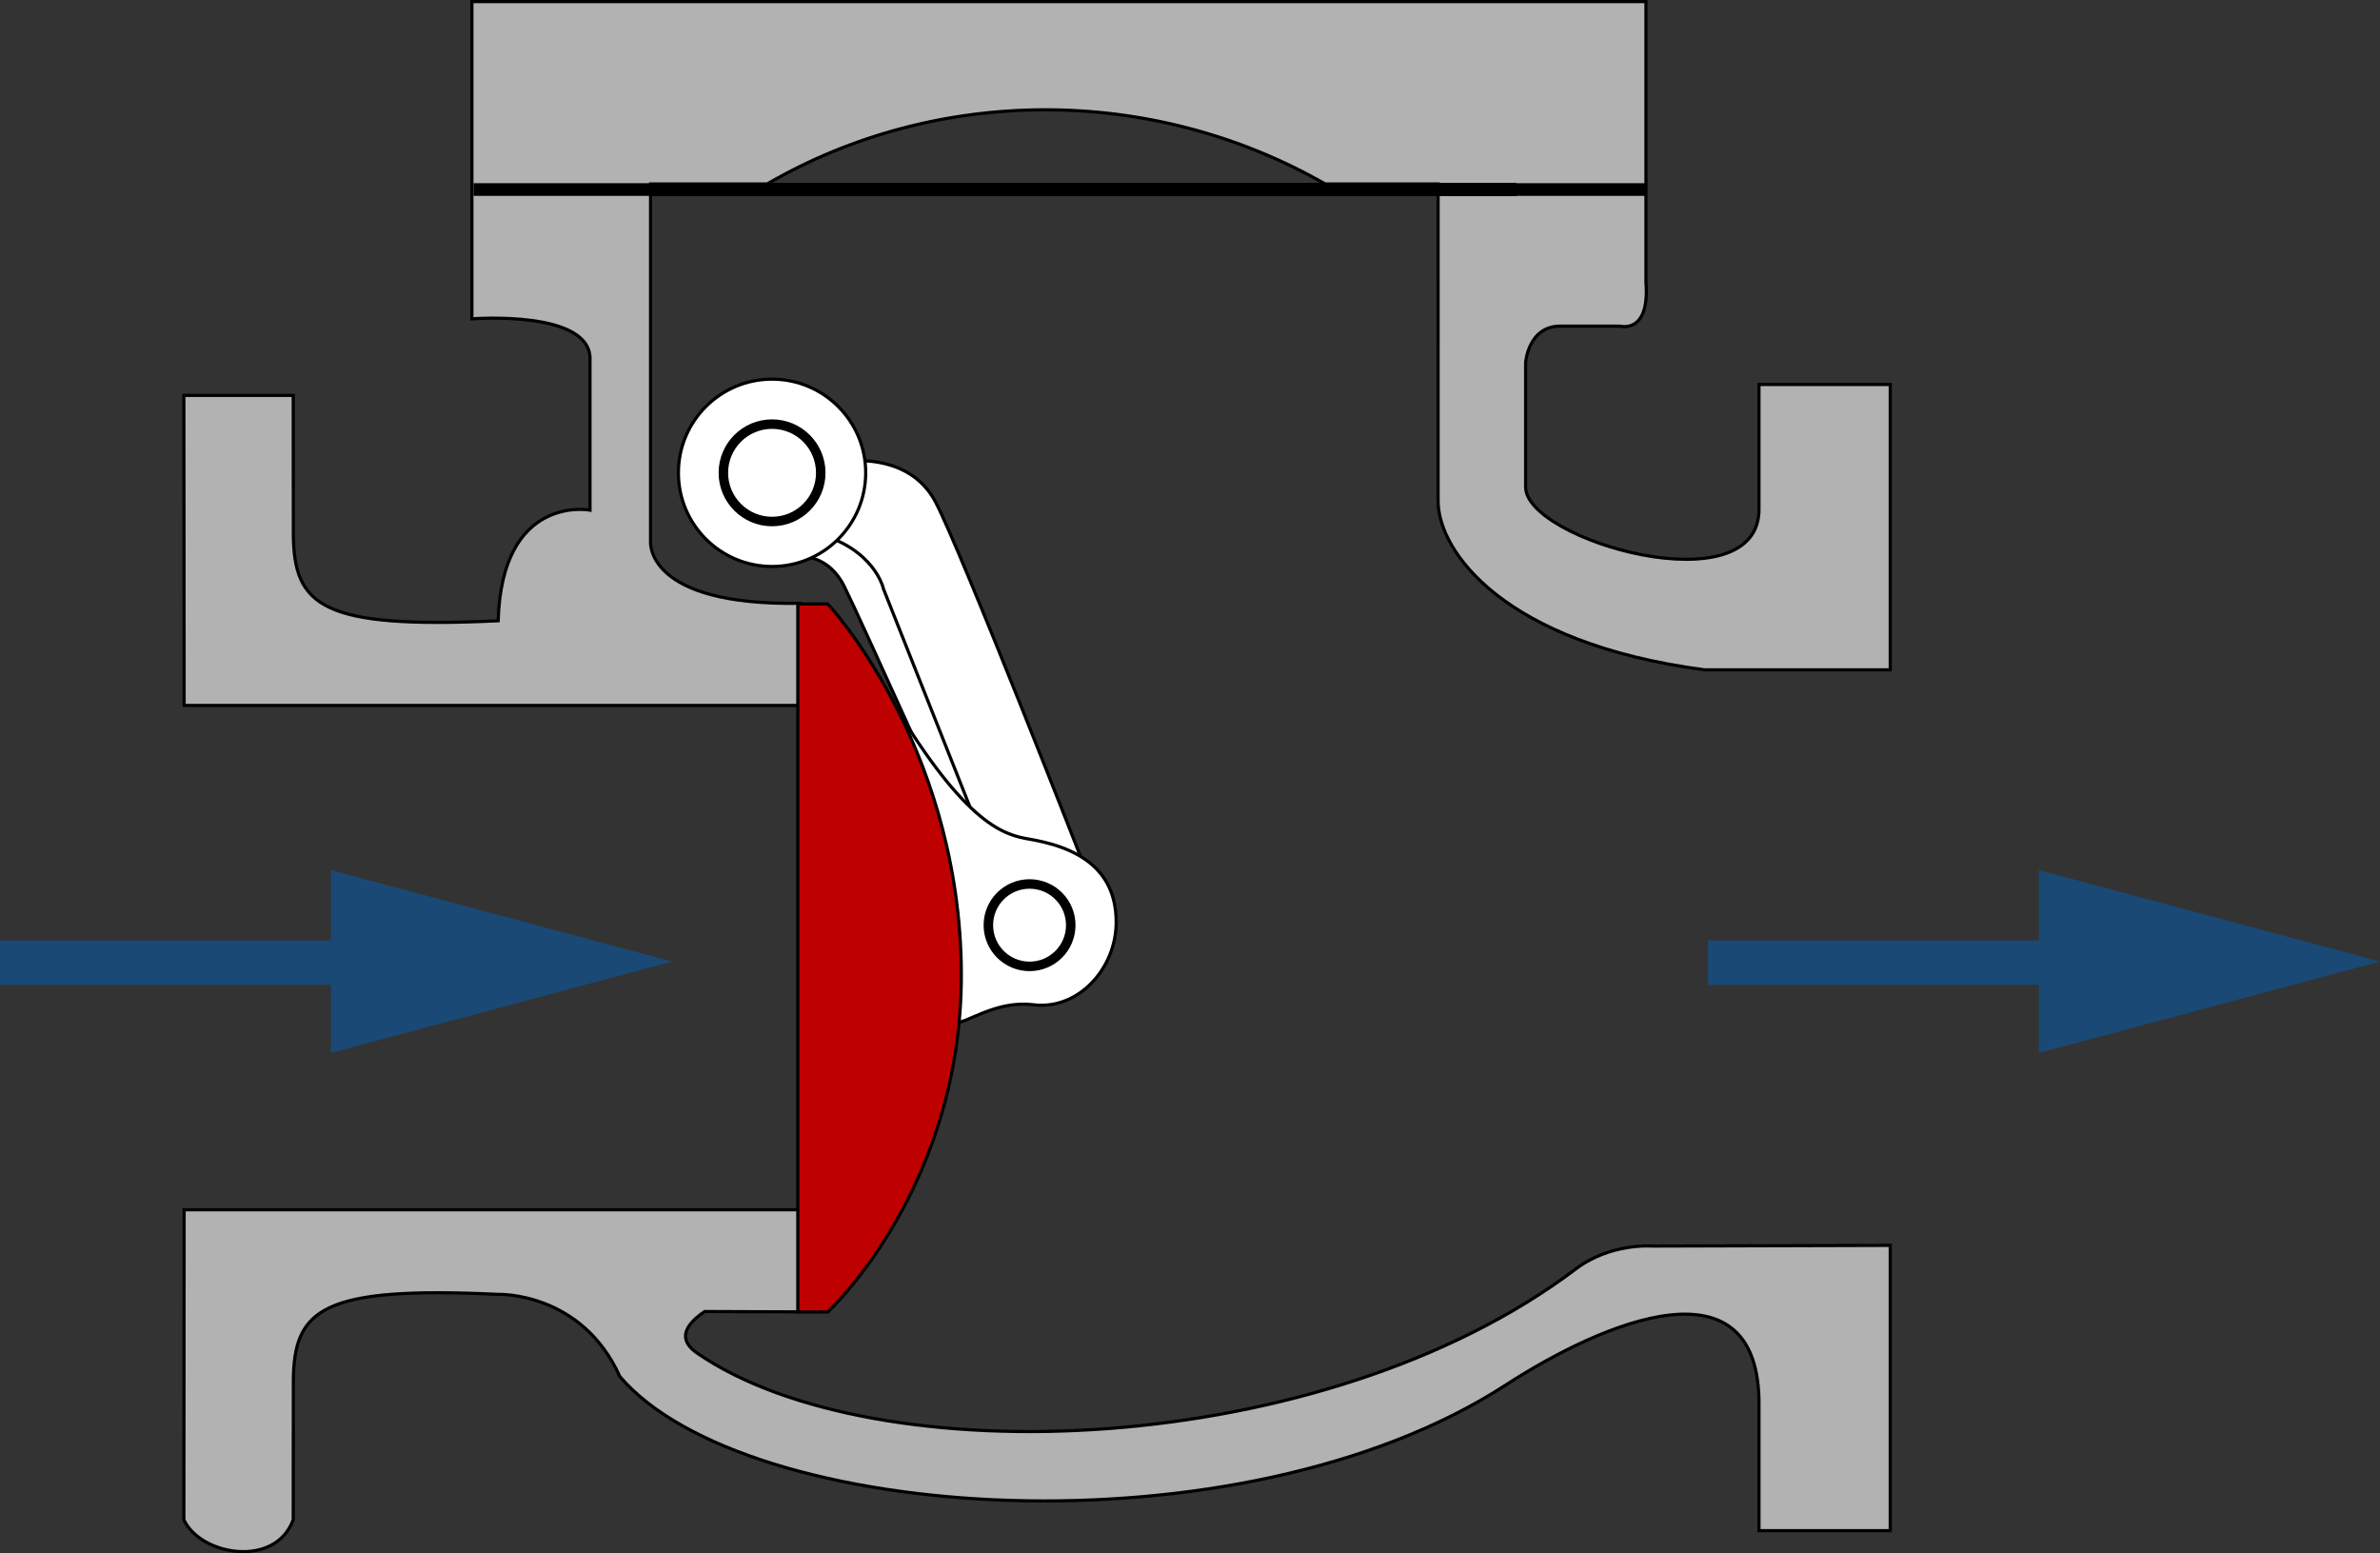 <svg xmlns="http://www.w3.org/2000/svg" version="1.1" id="Calque_1" viewBox="0 0 751.612 490.424" overflow="visible" enable-background="new 0 0 751.612 490.424" xml:space="preserve">
<rect x="0" y="0" width="751.612" height="490.424" fill="#333333" stroke="none"/>
<g id="_x31_">
	<g id="Calque_6">
		<g id="Calque_2">
			<path fill="#B2B2B2" stroke="#000000" d="M58.063,124.854h34.543l0.033,43.973c0.215,22.453,8.838,29.827,64.682,27.183     c1.184-40.216,29.005-34.945,29.005-34.945v-47.248c0.861-16.13-37.298-13.141-37.298-13.141V0.5h370.773v88.663     c1.251,16.364-8.063,13.818-8.063,13.818h-18.424c-10.708-0.413-11.516,11.516-11.516,11.516v39.15     c-0.376,16.938,74.146,38.229,73.694,6.908v-39.148h41.453v90.078h-58.725c-63.305-8.37-84.006-37.352-84.058-53.23V58.076     H418.47c-55.148-31.53-122.939-30.891-176.173,0h-36.848V170.92c0,0-1.996,20.366,47.211,19.574v32.241H58.148L58.063,124.854z"/>
			<path fill="#B2B2B2" stroke="#000000" d="M58.063,479.845c5.221,11.291,28.877,15.429,34.543,0l0.033-43.971     c0.215-22.451,8.838-29.827,64.682-27.185c0,0,26.318-0.944,38.44,25.965c39.629,46.28,195.765,57.073,279.75,2.663     c30.731-19.91,80.678-41.294,79.985,6.836v39.148h41.453v-90.08l-75.262,0.219c0,0-13.057-1.073-24.059,7.237     c-79.653,60.177-221.111,65.286-277.433,26.583c-5.314-3.654-5.228-7.996,2.329-13.158l30.133,0.111v-32.242H58.148     L58.063,479.845z"/>
			<line fill="#B2B2B2" stroke="#000000" stroke-width="4" x1="205.449" y1="59.845" x2="475.015" y2="59.845"/>
			<line fill="#B2B2B2" stroke="#000000" stroke-width="4" x1="205.449" y1="59.845" x2="475.459" y2="59.845"/>
			<line fill="#B2B2B2" stroke="#000000" stroke-width="4" x1="205.893" y1="59.845" x2="475.902" y2="59.845"/>
			<line fill="#B2B2B2" stroke="#000000" stroke-width="4" x1="206.336" y1="59.845" x2="476.346" y2="59.845"/>
			<line fill="#B2B2B2" stroke="#000000" stroke-width="4" x1="206.78" y1="59.845" x2="476.789" y2="59.845"/>
			<line fill="#B2B2B2" stroke="#000000" stroke-width="4" x1="207.223" y1="59.845" x2="477.232" y2="59.845"/>
			<line fill="#B2B2B2" stroke="#000000" stroke-width="4" x1="207.667" y1="59.845" x2="477.677" y2="59.845"/>
			<line fill="#B2B2B2" stroke="#000000" stroke-width="4" x1="208.11" y1="59.845" x2="478.12" y2="59.845"/>
			<line fill="#B2B2B2" stroke="#000000" stroke-width="4" x1="208.554" y1="59.845" x2="478.563" y2="59.845"/>
			<line fill="#B2B2B2" stroke="#000000" stroke-width="4" x1="208.998" y1="59.845" x2="479.007" y2="59.845"/>
			<line fill="#B2B2B2" stroke="#000000" stroke-width="4" x1="208.554" y1="59.845" x2="478.563" y2="59.845"/>
			<line fill="#B2B2B2" stroke="#000000" stroke-width="4" x1="149.559" y1="59.845" x2="519.815" y2="59.845"/>
		</g>
		<g id="Calque_5">
			<path fill="#FFFFFF" stroke="#000000" d="M311.388,277.333l31.494-2.661c0,0-39.478-101.135-47.462-116.216     c-7.984-15.082-26.171-12.864-26.171-12.864l-9.759,27.501l13.751,13.307L311.388,277.333z"/>
			<path fill="#FFFFFF" stroke="#000000" d="M303.404,265.8c0,0-31.938-70.972-36.817-80.73c-4.879-9.759-13.307-9.315-13.307-9.315     l3.992-7.541c19.074,4.879,21.735,17.743,21.735,17.743l32.381,81.617L303.404,265.8z"/>
		</g>
		<g id="Calque_4">
			<path fill="#FFFFFF" stroke="#000000" d="M352.494,291.232c0,14.371-11.75,27.701-26.024,26.023     c-15.082-1.773-24.135,9.503-28.832,4.88c-4.794-4.72,2.809-23.643,2.809-30.901c0-7.188-50.714-75.113-14.342-62.692     c22.179,35.042,33.305,35.342,40.365,36.669C343.769,268.462,352.494,276.86,352.494,291.232z"/>
			<circle fill="#FFFFFF" stroke="#000000" cx="243.818" cy="149.289" r="29.572"/>
			<circle fill="#FFFFFF" stroke="#000000" stroke-width="3" cx="243.818" cy="149.289" r="15.378"/>
			<circle fill="#FFFFFF" stroke="#000000" stroke-width="3" cx="325.139" cy="292.12" r="13.011"/>
		</g>
		<g id="Calque_3">
			<path fill="#BF0000" stroke="#000000" d="M303.551,303.947c1.627,70.085-42.139,110.301-42.139,110.301h-9.462V190.689h9.462     C261.412,190.689,301.924,233.859,303.551,303.947z"/>
		</g>
	</g>
	<g id="Calque_7">
		<g opacity="0.5">
			<g>
				<line fill="#B2B2B2" x1="0" y1="303.947" x2="124.201" y2="303.947"/>
				<polygon fill="#B2B2B2" points="122.795,305.981 130.488,303.922 122.795,301.859     "/>
			</g>
			<g>
				<line fill="none" stroke="#0060B6" stroke-width="14" x1="0" y1="303.947" x2="124.201" y2="303.947"/>
				<polygon fill="#0060B6" points="104.514,332.454 212.227,303.598 104.514,274.73     "/>
			</g>
		</g>
		<g opacity="0.5">
			<g>
				<line fill="#B2B2B2" x1="539.385" y1="303.947" x2="663.586" y2="303.947"/>
				<polygon fill="#B2B2B2" points="662.182,305.981 669.875,303.922 662.182,301.859     "/>
			</g>
			<g>
				<line fill="none" stroke="#0060B6" stroke-width="14" x1="539.385" y1="303.947" x2="663.586" y2="303.947"/>
				<polygon fill="#0060B6" points="643.898,332.454 751.612,303.598 643.898,274.73     "/>
			</g>
		</g>
	</g>
</g>
</svg>